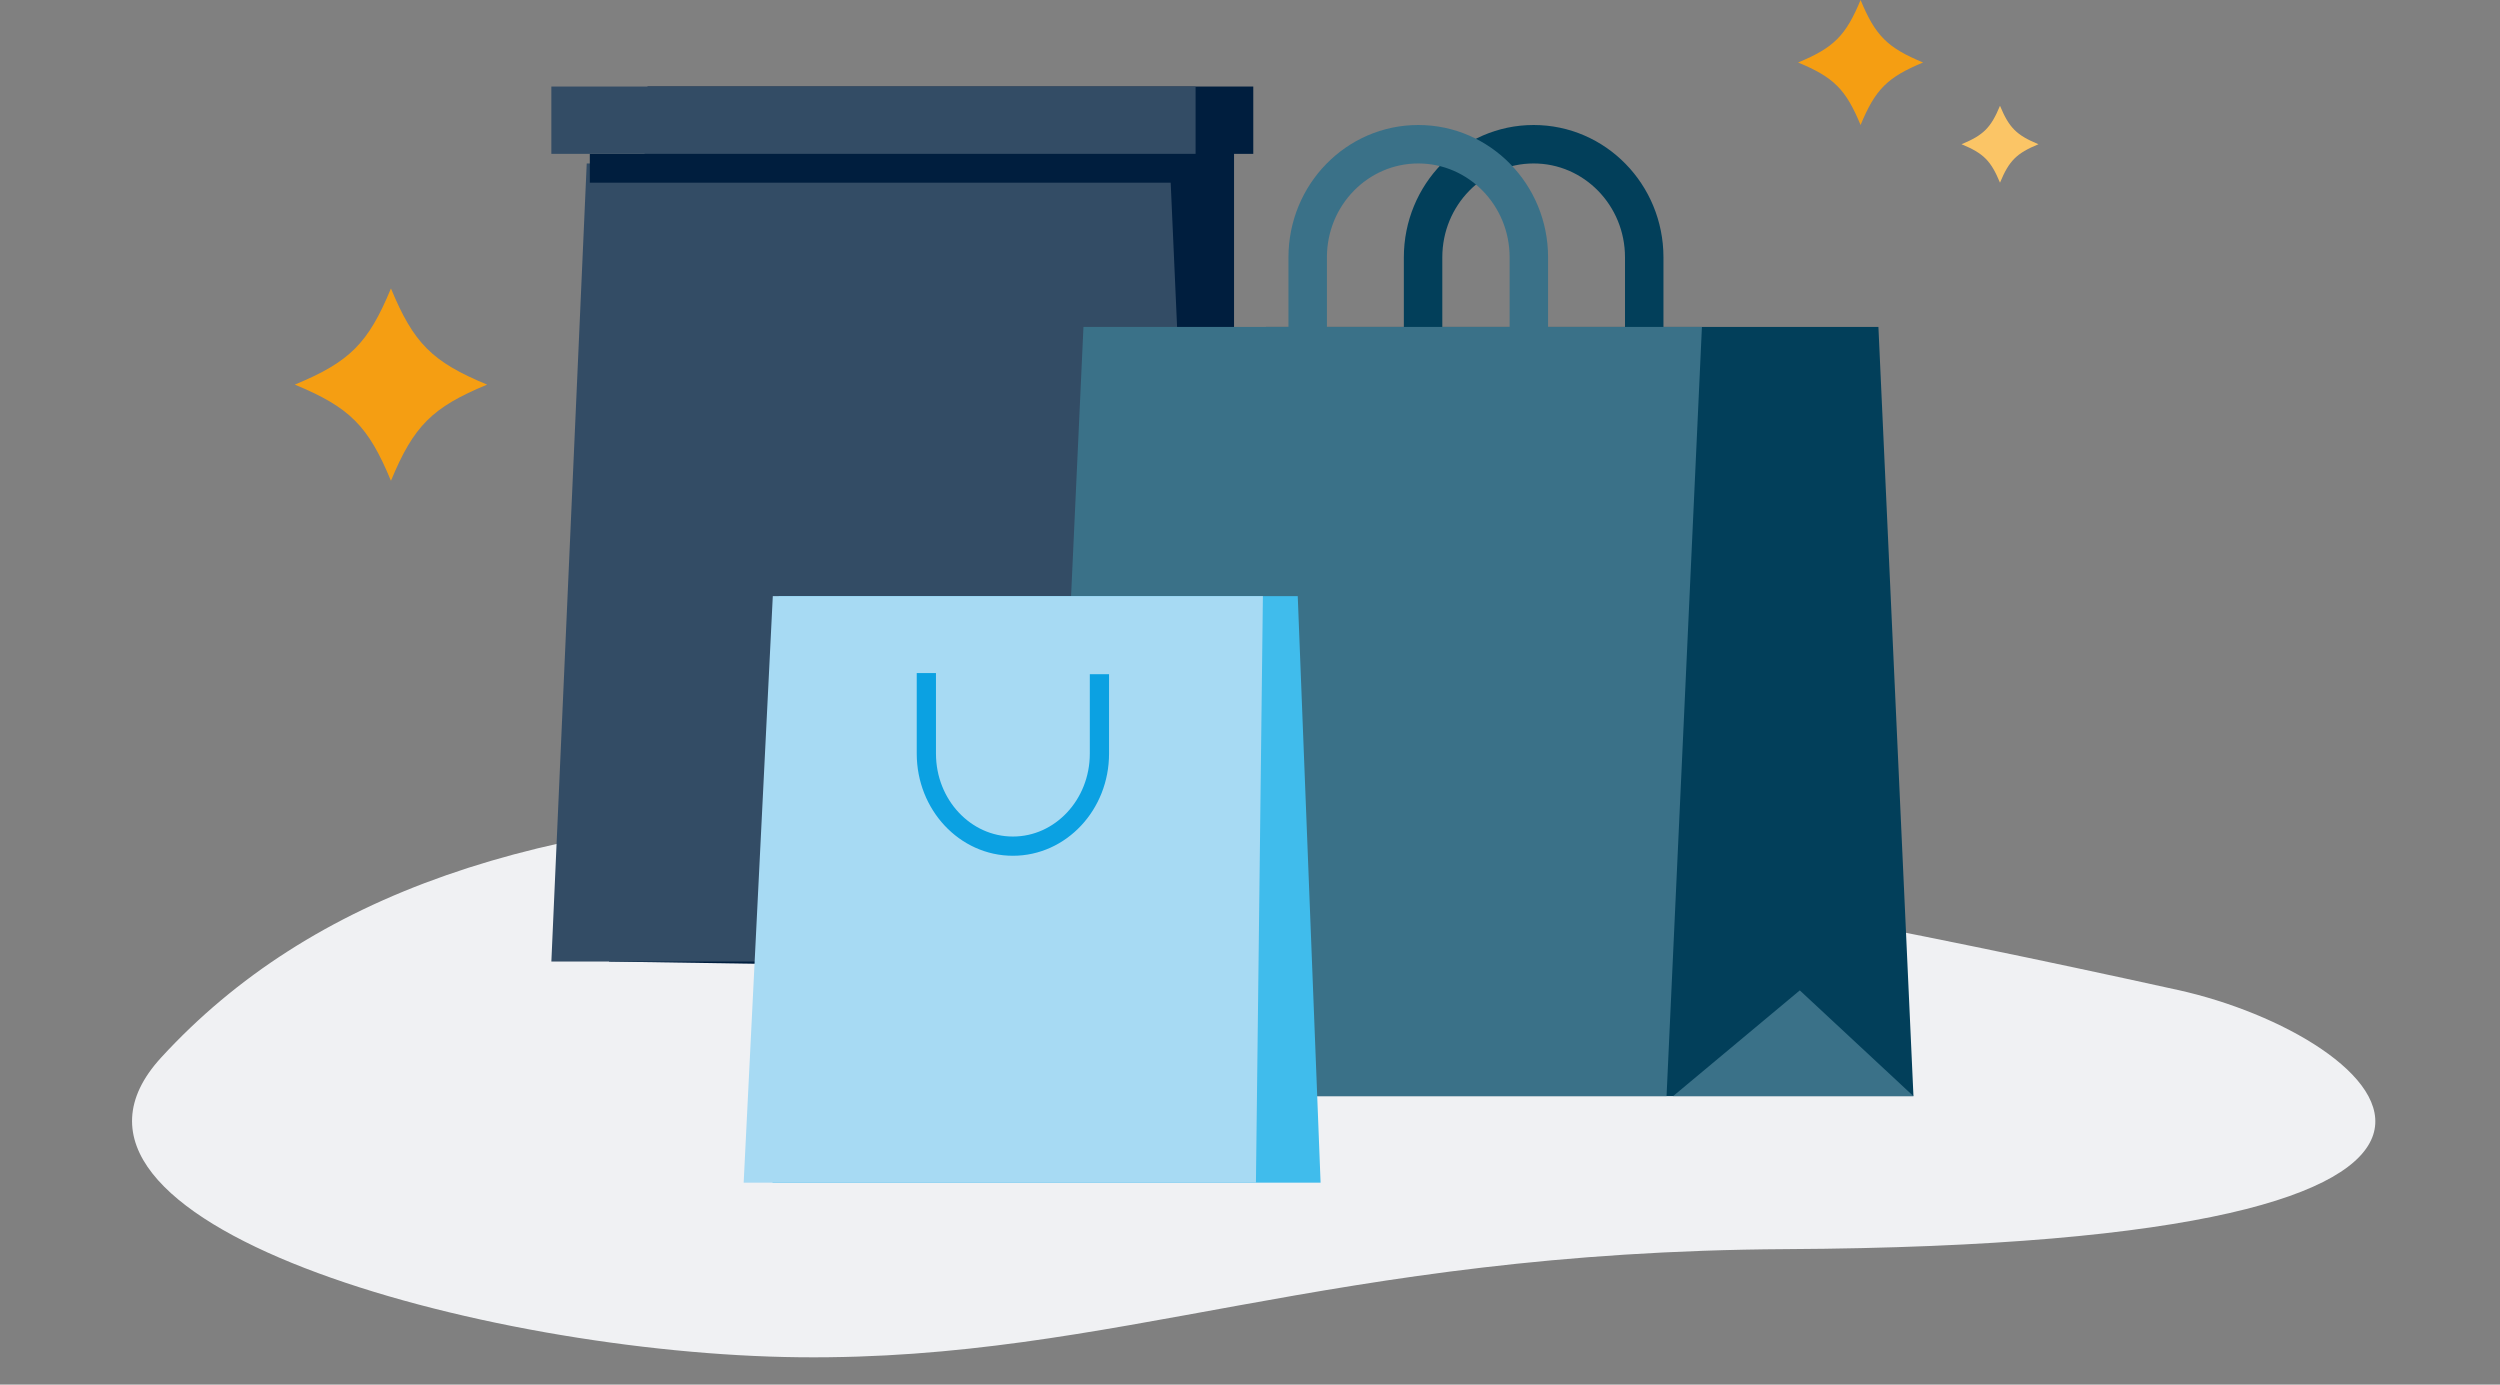 <svg xmlns="http://www.w3.org/2000/svg" width="260" height="144" viewBox="0 0 260 144">
    <rect x="0" y="0" width="260" height="144" fill="#808080" stroke="none"/>
    <g fill="none" fill-rule="evenodd">
        <path fill="#F0F1F3" d="M16.77 109.973c31.068-33.826 94.159-32.464 209.725-7.016 21.466 4.727 46.285 26.475-40.733 26.953-47.837.264-69.685 11.585-102.611 11.244-32.927-.34-82.16-14.001-66.38-31.181z"/>
        <path fill="#001E3E" d="M130.341 9h-63l-4 91 65 1V16h2z"/>
        <path fill="#334C65" d="M121.663 17H61.02l-3.678 83h68z"/>
        <path fill="#001E3E" d="M61.341 19h62v-3h-62z"/>
        <path fill="#334C65" d="M57.341 16h67V9h-67z"/>
        <g>
            <path fill="#023F5A" d="M195.355 34h-63.711L128 114h71z"/>
            <path fill="#3A7188" d="M187.179 103L174 114h25z"/>
            <path stroke="#023F5A" stroke-width="4" d="M171 36.862V26.76C171 20.266 165.851 15 159.5 15S148 20.266 148 26.76V37"/>
            <path stroke="#3A7188" stroke-width="4" d="M159 36.862V26.76C159 20.266 153.851 15 147.5 15S136 20.266 136 26.76V37"/>
            <path fill="#3A7188" d="M177 34h-64.32L109 114h64.321z"/>
        </g>
        <g>
            <path fill="#40BCEC" d="M137.341 123h-57l.652-61H134.965z"/>
            <path fill="#A7DAF3" d="M130.617 123H77.341l3.03-61h50.97z"/>
            <path stroke="#0BA1E2" stroke-width="2" d="M114.341 70.114v8.264c0 5.313-4.03 9.622-9 9.622-4.971 0-9-4.309-9-9.622V70"/>
        </g>
        <g>
            <path fill="#F59E12" d="M50.659 40c-5.714 2.367-7.633 4.285-10 10-2.367-5.715-4.285-7.633-10-10 5.715-2.367 7.633-4.285 10-10 2.367 5.715 4.286 7.633 10 10M200 6.5c-3.715 1.539-4.962 2.785-6.5 6.5-1.538-3.715-2.785-4.961-6.5-6.5 3.715-1.539 4.962-2.786 6.5-6.5 1.538 3.714 2.785 4.961 6.5 6.5"/>
            <path fill="#FBC566" d="M212 15c-2.286.946-3.054 1.714-4 4-.947-2.286-1.714-3.054-4-4 2.286-.946 3.053-1.714 4-4 .946 2.286 1.714 3.054 4 4"/>
        </g>
    </g>
</svg>
